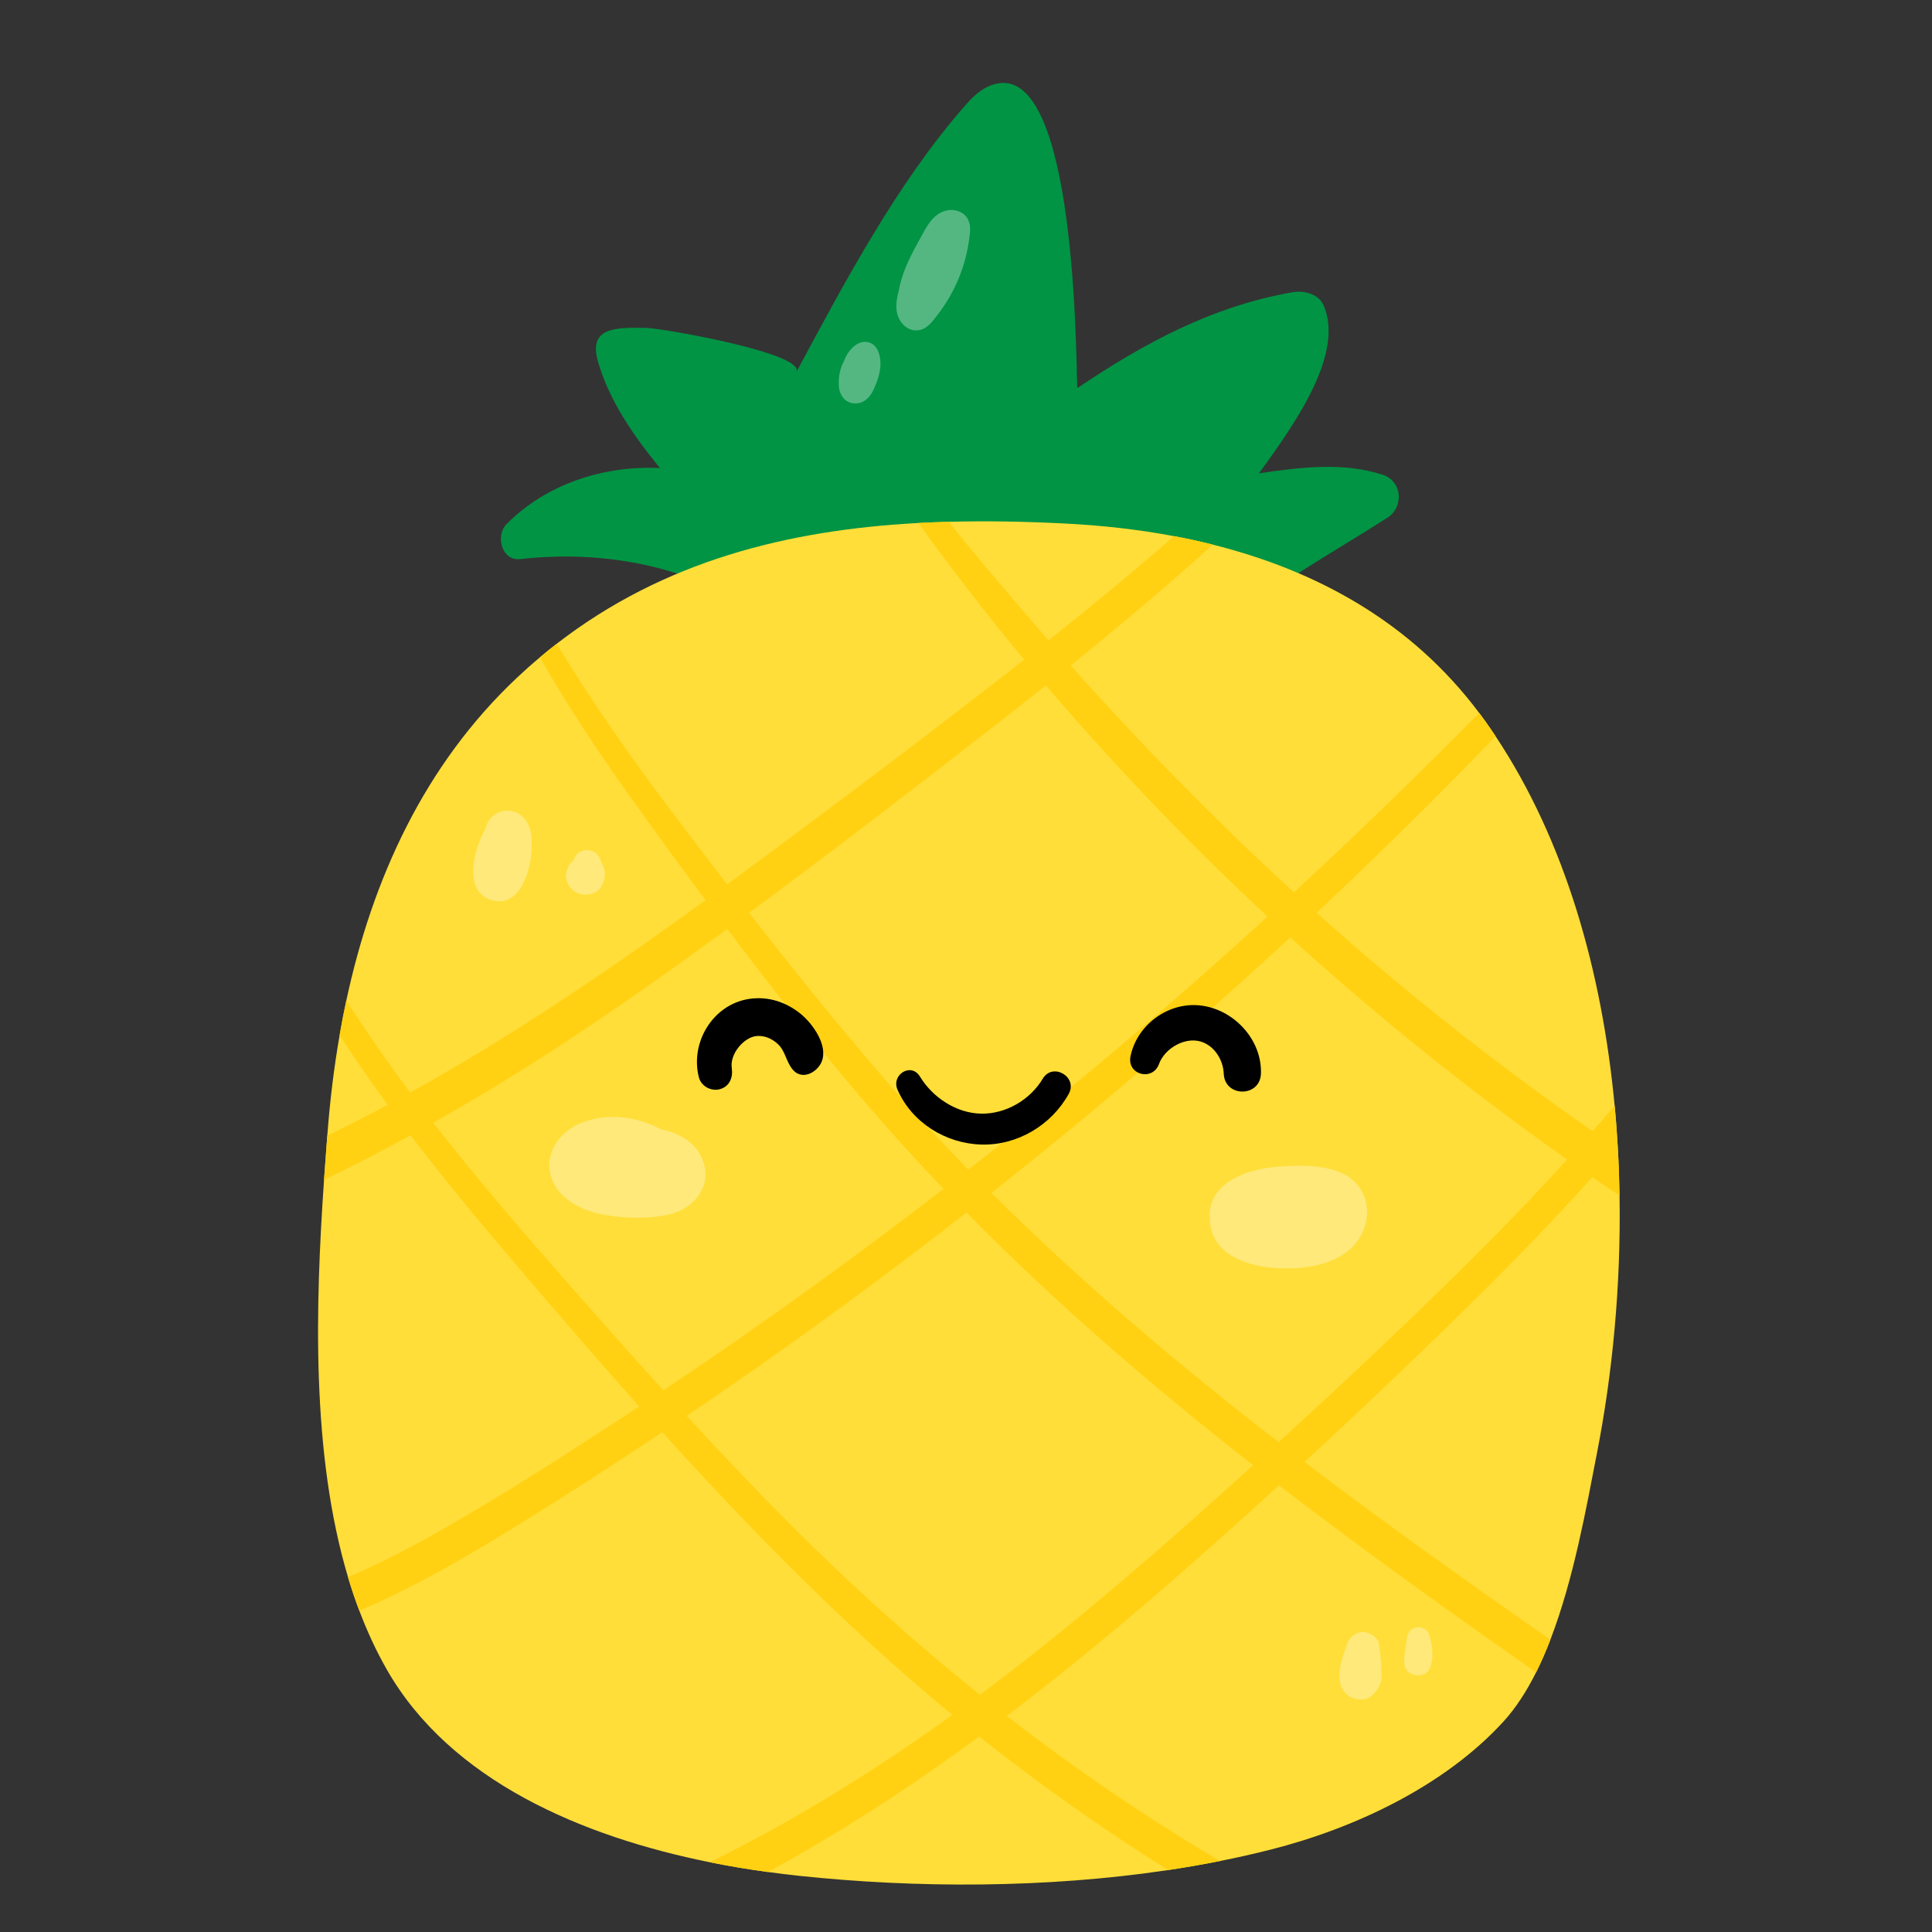 <?xml version="1.0" encoding="UTF-8"?>
<svg xmlns="http://www.w3.org/2000/svg" xmlns:xlink="http://www.w3.org/1999/xlink" width="500" zoomAndPan="magnify" viewBox="0 0 375 375" height="500" preserveAspectRatio="xMidYMid meet" version="1.0">
  <rect x="0" y="0" width="375" height="375" fill="#333333" stroke="none"/>
  <defs>
    <g></g>
    <clipPath id="ad6442ac07">
      <path d="M 61 101 L 314.617 101 L 314.617 366 L 61 366 Z M 61 101 " clip-rule="nonzero"></path>
    </clipPath>
    <clipPath id="c93780de7c">
      <path d="M 62 101 L 314.617 101 L 314.617 364 L 62 364 Z M 62 101 " clip-rule="nonzero"></path>
    </clipPath>
  </defs>
  <g fill="#ffffff" fill-opacity="1">
    <g transform="translate(171.747, 234.531)">
      <g>
        <path d="M 11.562 0 L 5.906 0 L 0.781 -21.547 L 5.797 -21.547 L 8.969 -6.969 L 9.375 -6.969 L 13.484 -21.547 L 18.172 -21.547 L 22.406 -6.969 L 22.812 -6.969 L 25.859 -21.547 L 30.75 -21.547 L 25.688 0 L 20 0 L 15.922 -14.672 L 15.516 -14.672 Z M 11.562 0 "></path>
      </g>
    </g>
  </g>
  <path fill="#009444" d="M 269.25 100.52 C 258.406 107.445 246.66 113.809 236.973 122.344 C 232.57 126.223 228.473 132.797 221.652 131.035 C 220.188 130.656 218.75 130.023 217.352 129.227 C 209.195 134.082 191.715 130.699 182.676 130.395 C 175.285 130.141 160.473 132.223 154.594 126.539 C 153.293 125.281 152.312 123.77 151.438 122.18 C 137.523 110.641 119.09 106.492 100.938 108.52 C 97.324 108.922 96.168 103.914 98.293 101.754 C 105.953 93.98 117.152 90.312 128.09 90.848 C 122.828 84.398 118.23 77.699 116.07 70.188 C 114.16 63.543 119.336 63.531 125.438 63.645 C 128.52 63.703 156.516 68.594 154.555 72.246 C 163.91 54.816 174.059 35.691 187.109 20.738 C 188.375 19.289 189.715 17.844 191.43 16.973 C 208.594 8.242 208.836 66.973 209.09 75.336 C 222.094 66.59 235.262 59.453 250.902 56.719 C 253.082 56.336 255.969 57.035 256.938 59.32 C 260.855 68.531 251.805 81.68 244.359 91.871 C 252.262 90.719 260.586 89.633 268.332 92.133 C 272.207 93.387 272.555 98.414 269.254 100.52 Z M 269.25 100.52 " fill-opacity="1" fill-rule="nonzero"></path>
  <g clip-path="url(#ad6442ac07)">
    <path fill="#ffde39" d="M 309.934 282.238 C 307.945 292.418 305.48 306.438 300.93 318.262 C 300.078 320.473 299.156 322.602 298.148 324.613 C 296.324 328.258 294.23 331.523 291.797 334.18 C 280.305 346.734 262.848 354.902 246.613 359.012 C 243.391 359.828 240.121 360.566 236.797 361.223 C 233.484 361.883 230.129 362.461 226.738 362.977 C 203.129 366.516 177.934 366.52 155.047 364.09 C 153.078 363.883 151.082 363.637 149.059 363.355 C 145.359 362.852 141.582 362.227 137.781 361.461 L 137.773 361.461 C 113.176 356.508 87.438 345.73 75.051 324.012 C 73.004 320.414 71.246 316.613 69.75 312.645 C 68.941 310.516 68.211 308.344 67.551 306.133 C 60.379 282.145 61.207 253.473 62.895 229.008 C 63.102 226.086 63.316 223.219 63.527 220.426 C 63.543 220.266 63.555 220.102 63.566 219.945 C 64.055 213.586 64.82 207.227 65.918 200.938 C 66.301 198.688 66.738 196.438 67.219 194.203 C 72.281 170.645 82.34 148.465 100.395 131.496 C 101.844 130.133 103.312 128.824 104.801 127.586 C 105.875 126.672 106.957 125.801 108.051 124.957 C 128.824 108.863 152.91 102.875 178.281 101.512 C 180.227 101.41 182.188 101.332 184.156 101.281 L 184.16 101.281 C 191.535 101.078 199.004 101.23 206.516 101.605 C 213.73 101.961 220.891 102.75 227.879 104.066 C 230.414 104.539 232.926 105.086 235.41 105.715 C 255.645 110.777 273.938 120.797 287.109 138.379 C 287.52 138.918 287.914 139.457 288.309 140.012 C 288.984 140.961 289.648 141.926 290.293 142.902 C 303.848 163.281 310.969 188.695 313.402 214.629 C 313.668 217.387 313.871 220.152 314.023 222.914 L 314.023 222.938 C 314.199 225.98 314.305 229.02 314.355 232.055 L 314.355 232.062 C 314.641 249.469 312.996 266.645 309.934 282.238 Z M 309.934 282.238 " fill-opacity="1" fill-rule="nonzero"></path>
  </g>
  <g clip-path="url(#c93780de7c)">
    <path fill="#ffd112" d="M 309.078 228.473 C 310.832 229.68 312.586 230.875 314.355 232.055 C 314.305 229.02 314.199 225.98 314.023 222.938 C 314.02 222.938 314.02 222.934 314.012 222.934 C 314.02 222.926 314.023 222.926 314.023 222.922 L 314.023 222.918 C 313.875 220.156 313.668 217.387 313.402 214.629 C 311.988 216.285 310.555 217.93 309.117 219.562 C 295.133 209.828 281.59 199.457 268.559 188.484 C 264.156 184.777 259.82 181.008 255.555 177.172 C 264.746 168.555 273.77 159.758 282.617 150.797 C 285.199 148.188 287.758 145.555 290.293 142.902 C 289.652 141.926 288.984 140.965 288.309 140.012 C 287.918 139.461 287.52 138.918 287.109 138.379 C 275.391 150.266 263.402 161.891 251.164 173.199 C 235.957 159.277 221.547 144.559 207.82 129.16 C 217.211 121.582 226.453 113.805 235.41 105.715 C 232.926 105.09 230.414 104.539 227.879 104.066 C 219.938 111.016 211.785 117.73 203.523 124.293 C 201.492 121.973 199.477 119.641 197.48 117.293 C 193.055 112.094 188.496 106.781 184.16 101.281 L 184.156 101.281 C 182.188 101.332 180.227 101.41 178.281 101.512 C 181.379 105.914 184.652 110.215 187.93 114.48 C 191.461 119.066 195.086 123.586 198.785 128.039 C 197.773 128.836 196.746 129.637 195.73 130.43 C 178.238 144.066 160.492 157.406 142.637 170.555 C 142.137 170.922 141.633 171.293 141.137 171.656 C 137.75 167.254 134.395 162.84 131.051 158.422 C 122.844 147.59 115.043 136.52 108.051 124.957 C 106.957 125.801 105.875 126.672 104.801 127.586 C 110.039 136.863 115.996 145.777 122.148 154.41 C 127 161.219 131.934 167.992 136.945 174.715 C 121.293 186.109 105.328 197.07 88.645 206.898 C 85.656 208.66 82.648 210.383 79.617 212.059 C 78.105 210.035 76.617 207.996 75.152 205.934 C 72.406 202.074 69.762 198.168 67.219 194.203 C 66.738 196.438 66.301 198.688 65.918 200.941 C 68.887 205.523 72.016 210.02 75.246 214.434 C 71.383 216.516 67.473 218.516 63.527 220.43 C 63.316 223.219 63.102 226.086 62.895 229.012 C 68.59 226.277 74.191 223.367 79.684 220.359 C 86.816 229.699 94.359 238.699 101.855 247.457 C 109.176 256.023 116.555 264.566 124.062 272.992 C 123.09 273.633 122.117 274.277 121.141 274.914 C 109.629 282.457 98.016 289.918 86.066 296.746 C 80.059 300.18 73.918 303.426 67.551 306.133 C 68.211 308.348 68.941 310.516 69.75 312.645 C 80.848 307.887 91.281 301.754 101.531 295.391 C 110.633 289.738 119.645 283.938 128.555 277.988 C 146.16 297.461 164.582 316.18 184.859 332.855 C 182.75 334.383 180.625 335.879 178.488 337.355 C 165.492 346.316 151.934 354.496 137.781 361.461 C 141.582 362.227 145.359 362.852 149.059 363.355 C 163.312 355.598 176.934 346.684 190.051 337.055 C 201.793 346.371 214.039 355.031 226.738 362.977 C 230.129 362.461 233.484 361.883 236.797 361.223 C 222.379 352.703 208.59 343.281 195.41 333.051 C 207.629 323.809 219.414 313.969 230.867 303.883 C 236.707 298.742 242.508 293.547 248.258 288.293 C 249.703 289.41 251.152 290.516 252.605 291.617 C 267.535 302.957 282.805 313.848 298.148 324.613 C 299.156 322.602 300.078 320.473 300.93 318.262 C 284.828 307.031 268.812 295.66 253.195 283.77 C 264.438 273.414 275.508 262.867 286.383 252.148 C 294.188 244.461 301.77 236.586 309.078 228.473 Z M 192.129 141.59 C 195.762 138.754 199.387 135.902 202.996 133.031 C 208.883 139.93 214.957 146.672 221.188 153.262 C 229.207 161.75 237.504 169.969 246.043 177.906 C 242.855 180.816 239.648 183.707 236.43 186.578 C 220.707 200.57 204.543 214.066 187.961 227.031 C 182.266 221.211 176.738 215.234 171.406 209.078 C 162.434 198.715 153.824 188.008 145.406 177.168 C 161.152 165.543 176.688 153.613 192.129 141.59 Z M 111.262 250.254 C 101.961 239.688 92.734 229.031 84.094 217.918 C 103.215 207.168 121.359 194.766 139.055 181.836 C 139.75 181.328 140.449 180.816 141.141 180.297 C 147.75 189.043 154.496 197.676 161.387 206.156 C 168.32 214.68 175.59 222.863 183.148 230.758 C 165.473 244.41 147.328 257.461 128.762 269.871 C 122.867 263.387 117.055 256.832 111.262 250.254 Z M 233.984 292.719 C 219.867 305.336 205.402 317.648 190.203 328.953 C 177.336 318.648 165.059 307.574 153.355 295.832 C 146.512 288.973 139.844 281.945 133.281 274.82 C 144.102 267.508 154.77 259.98 165.285 252.25 C 172.805 246.719 180.238 241.09 187.598 235.344 C 204.945 252.961 223.699 269.129 243.234 284.402 C 240.16 287.184 237.078 289.957 233.984 292.719 Z M 248.176 279.922 C 236.875 271.191 225.805 262.168 215.082 252.707 C 207.332 245.871 199.766 238.832 192.441 231.547 C 212.406 215.766 231.758 199.211 250.438 181.938 C 265.629 195.762 281.602 208.727 298.238 220.812 C 300.207 222.246 302.188 223.66 304.18 225.066 C 299.445 230.277 294.602 235.379 289.656 240.371 C 276.219 253.922 262.301 267.055 248.176 279.922 Z M 248.176 279.922 " fill-opacity="1" fill-rule="nonzero"></path>
  </g>
  <path fill="#ffffff" d="M 102.762 160.586 C 104.234 164.848 102.184 176.457 95.676 174.789 C 89.738 173.266 91.883 165.031 94.199 160.887 C 94.668 159.062 95.828 157.711 97.883 157.402 C 100.148 157.062 102.043 158.504 102.762 160.586 Z M 112.172 173.383 C 113.77 174.055 116.031 173.535 116.844 171.852 C 117.324 170.859 117.559 169.898 117.301 168.797 C 117.223 168.465 117.078 168.152 116.945 167.836 C 116.941 167.824 116.941 167.82 116.934 167.805 C 116.863 167.602 116.773 167.402 116.691 167.203 C 116.551 166.875 116.418 166.566 116.23 166.262 C 115.016 164.297 112.062 164.691 111.363 166.867 C 111.285 166.941 111.207 167.016 111.168 167.043 C 111.227 167 111.289 166.953 111.348 166.906 C 111.348 166.91 111.344 166.918 111.34 166.926 C 110.711 167.484 110.305 168.09 110.008 168.973 C 109.41 170.738 110.551 172.699 112.172 173.383 Z M 128.309 219.188 C 123.625 216.727 118.094 215.938 112.98 217.891 C 108.688 219.531 105.469 223.863 107.027 228.574 C 108.445 232.871 113.195 235.082 117.348 235.805 C 121.348 236.496 126.125 236.637 130.102 235.676 C 134.539 234.605 138.039 230.52 136.602 225.766 C 135.43 221.879 131.984 219.98 128.309 219.188 Z M 262.531 229.012 C 259.102 225.996 252.602 226.109 248.266 226.422 C 243.457 226.77 236.691 228.52 235.074 233.793 C 234.793 234.711 234.734 235.648 234.855 236.566 C 234.844 237.16 234.902 237.77 235.047 238.398 C 236.324 243.922 242.418 245.715 247.336 246.098 C 252.062 246.465 257.777 245.879 261.605 242.836 C 265.902 239.422 266.879 232.832 262.531 229.012 Z M 267.641 319.125 C 267.449 317.758 265.828 316.773 264.555 316.773 C 263.082 316.773 261.938 317.785 261.469 319.125 C 260.523 321.816 259.117 325.328 260.652 327.988 C 261.816 330.008 265.039 330.641 266.672 328.762 C 267.543 327.762 268.051 326.902 268.141 325.547 C 268.184 324.875 268.129 324.191 268.117 323.52 C 268.086 322.039 267.848 320.59 267.641 319.125 Z M 277.469 317.461 C 277.207 316.391 276.07 315.699 275.008 315.859 C 273.859 316.031 273.148 316.918 273.062 318.059 C 272.934 319.824 272.359 321.484 272.637 323.258 C 272.98 325.434 276.59 325.91 277.488 323.891 C 278.414 321.816 277.992 319.605 277.469 317.461 Z M 183.879 40.828 C 181.047 41.383 179.809 44.098 178.539 46.391 C 176.98 49.211 175.445 52.109 174.688 55.266 C 174.586 55.691 174.492 56.133 174.41 56.586 C 173.852 58.68 173.633 60.91 175.055 62.711 C 175.945 63.832 177.336 64.414 178.75 64.004 C 180.133 63.602 181.016 62.336 181.863 61.254 C 185.266 56.918 187.426 51.781 188.129 46.312 C 188.301 45 188.504 43.637 187.797 42.426 C 187.008 41.082 185.344 40.543 183.879 40.828 Z M 167.883 66.355 C 166.125 66.355 164.496 68.145 163.801 70.125 C 162.988 71.547 162.715 73.348 162.82 74.949 C 162.934 76.656 164.012 78.219 165.852 78.305 C 167.648 78.383 168.879 77.148 169.566 75.617 C 170.297 73.996 170.906 72.328 170.902 70.523 C 170.895 68.676 170.121 66.355 167.883 66.355 Z M 167.883 66.355 " fill-opacity="0.33" fill-rule="nonzero"></path>
  <path fill="#000000" d="M 207.441 212.316 C 204.09 218.387 197.461 222.355 190.477 222.156 C 183.547 221.961 177.016 217.902 174.211 211.52 C 172.938 208.609 176.844 206.129 178.57 208.973 C 181.035 213.027 185.652 216.094 190.477 216.16 C 195.285 216.227 199.949 213.465 202.402 209.371 C 204.332 206.145 209.258 209.027 207.441 212.316 Z M 155.438 196.812 C 152.605 194.492 149.074 193.336 145.422 193.887 C 138.371 194.949 133.922 202.34 135.648 209.098 C 136.09 210.832 138.023 211.879 139.723 211.41 C 141.621 210.891 142.305 209.113 142.039 207.336 C 141.617 204.504 144.441 201.309 146.859 201.094 C 148.324 200.965 149.781 201.547 150.941 202.609 C 152.469 204.004 152.508 205.953 153.852 207.59 C 155.648 209.785 158.609 208.164 159.473 206.109 C 160.797 202.949 157.762 198.719 155.438 196.812 Z M 232.852 195.145 C 226.668 194.516 220.715 198.926 219.438 204.98 C 218.668 208.617 223.711 209.961 224.969 206.504 C 225.988 203.711 229.434 201.555 232.391 202.016 C 235.438 202.492 237.422 205.547 237.527 208.387 C 237.699 213.027 244.59 213.039 244.746 208.387 C 244.973 201.719 239.383 195.809 232.852 195.145 Z M 232.852 195.145 " fill-opacity="1" fill-rule="nonzero"></path>
</svg>

